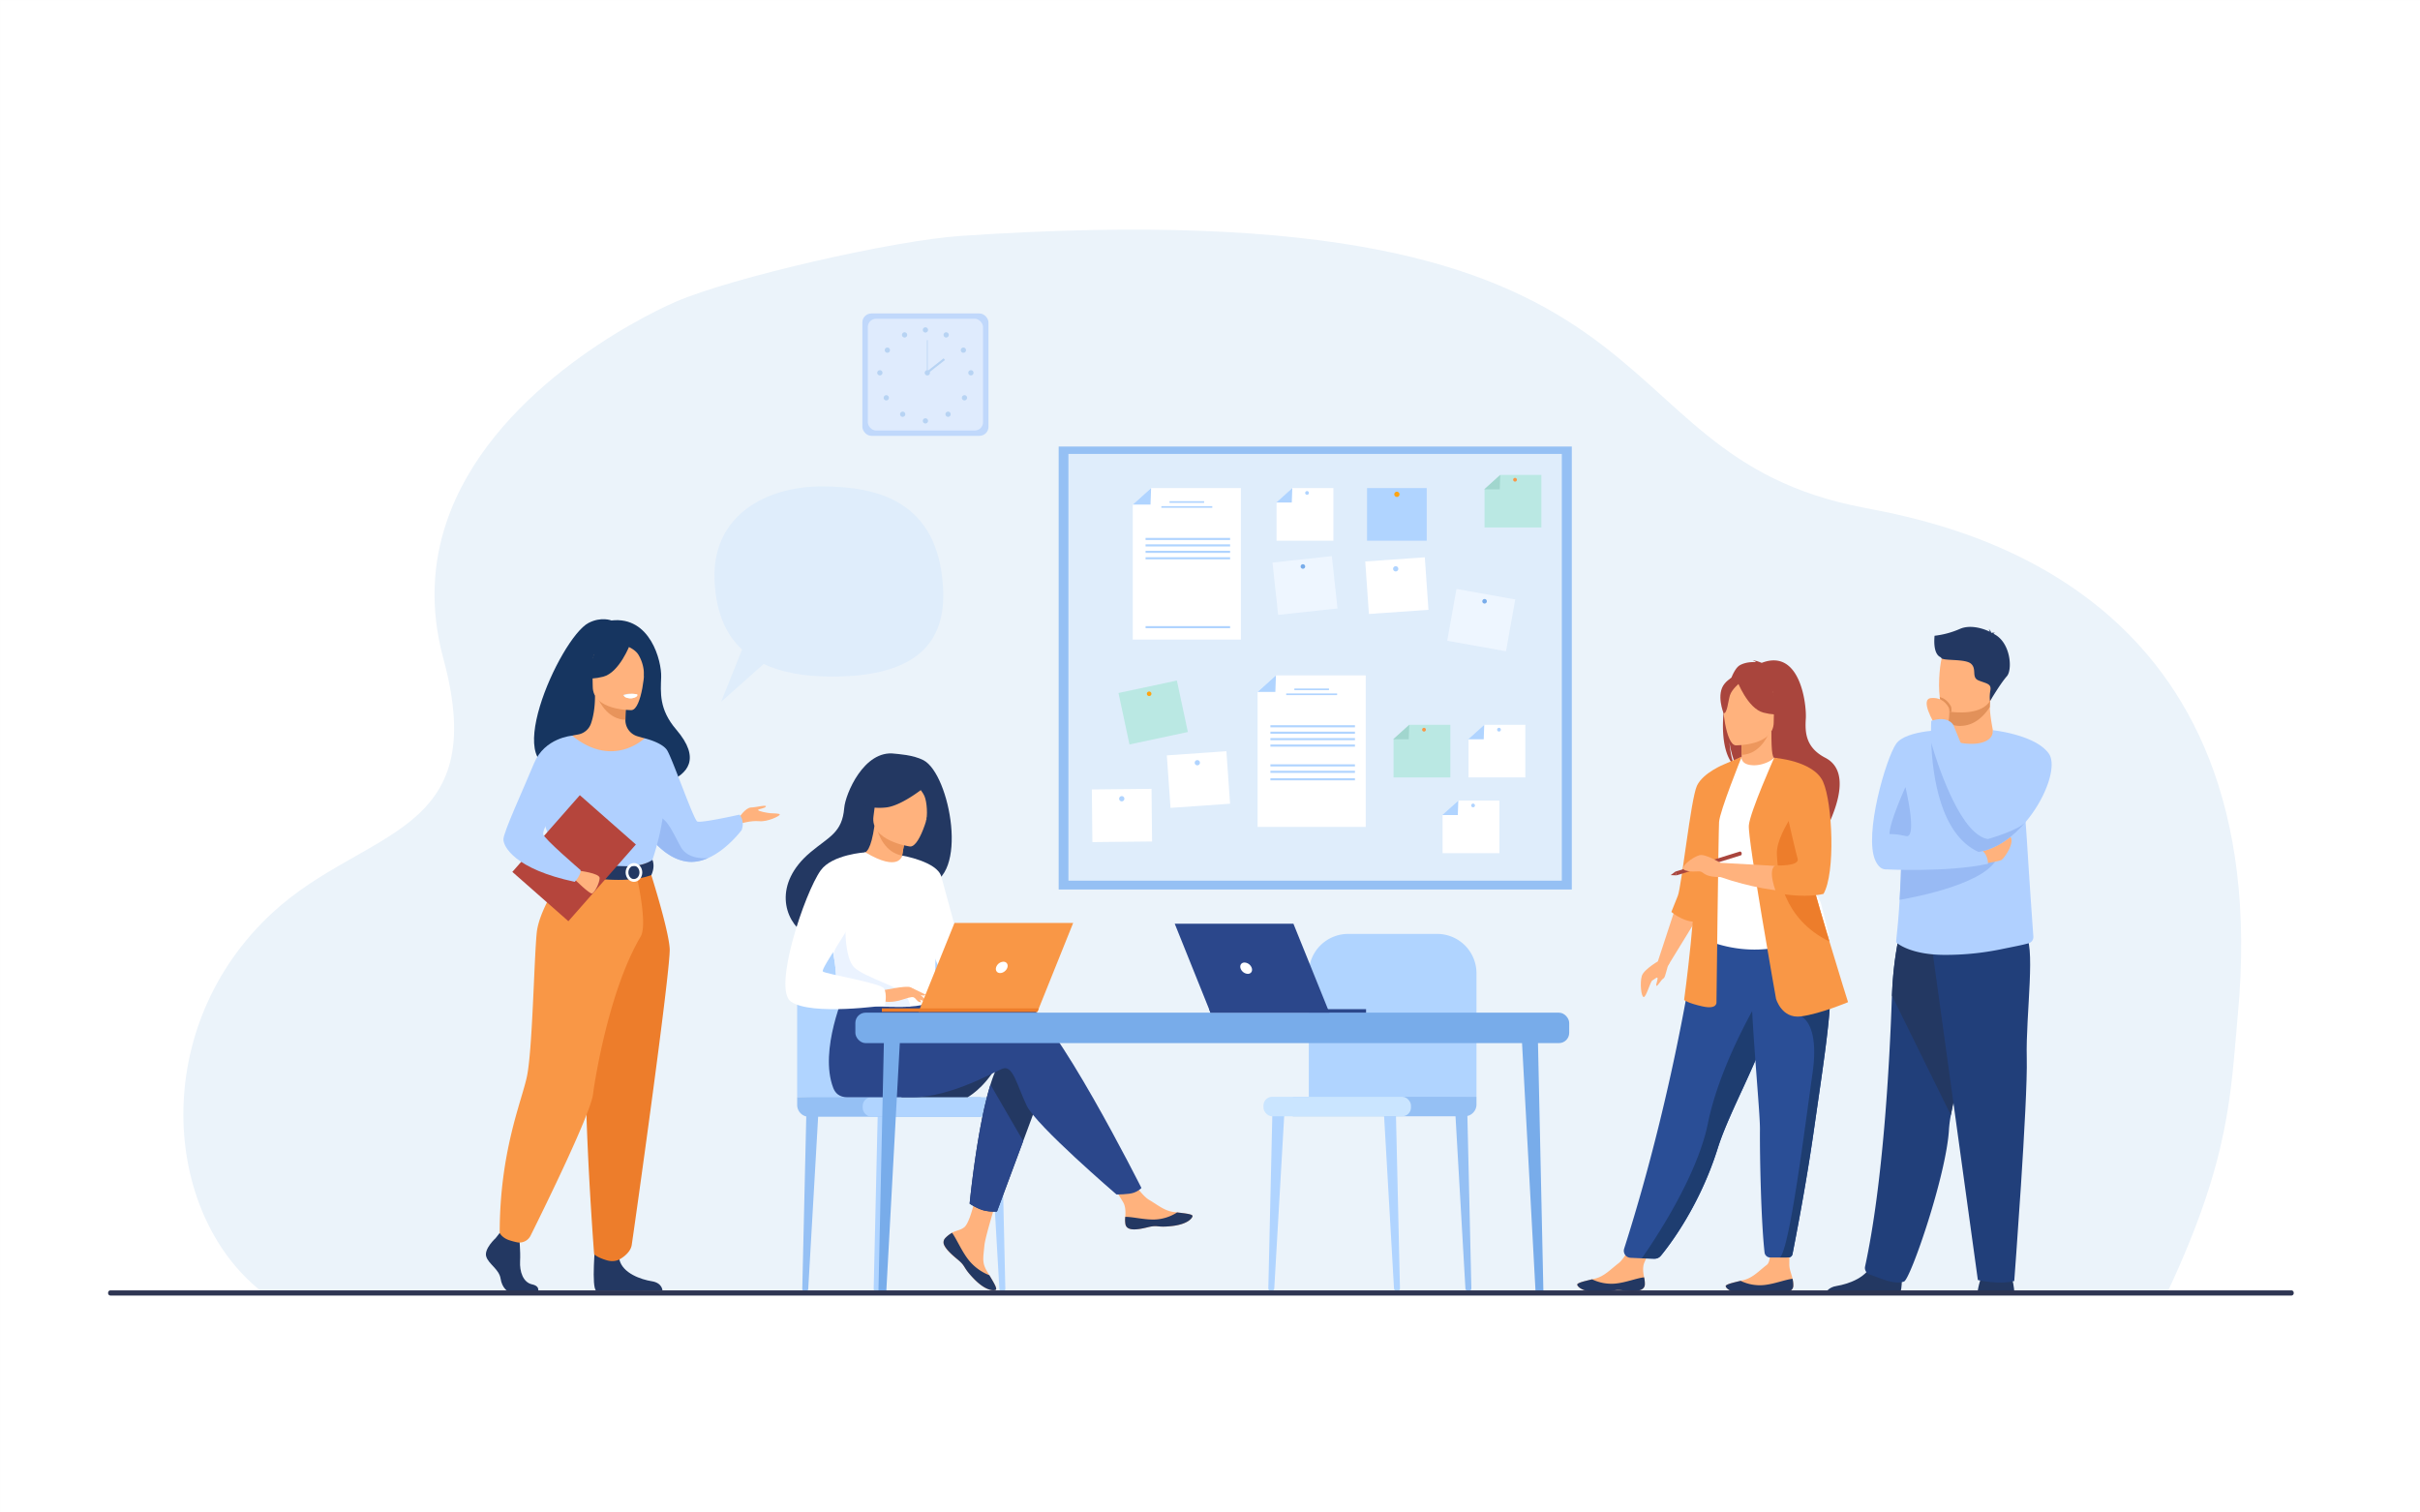 <svg id="Слой_1" data-name="Слой 1" xmlns="http://www.w3.org/2000/svg" width="3200" height="2000" viewBox="0 0 3200 2000"><rect x="0" y="0" width="3200" height="2000" fill="#808080" stroke="none"/><defs><style>.cls-1{fill:#fff;}.cls-2{fill:#ebf3fa;}.cls-3{fill:#b0d4ff;}.cls-4{fill:#95c0f4;}.cls-5{fill:#cae5ff;}.cls-6{fill:#dfedfb;}.cls-7{fill:#ffa412;}.cls-8{fill:#eef6ff;}.cls-9{fill:#78acea;}.cls-10{fill:#bae8e3;}.cls-11{fill:#a1d6ce;}.cls-12{fill:#f99746;}.cls-13{fill:#c0d8fb;}.cls-14{fill:#dfebfd;}.cls-15{fill:#b7d3f3;}.cls-16{fill:#ffb27d;}.cls-17{fill:#233862;}.cls-18{fill:#a9453d;}.cls-19{fill:#ed975d;}.cls-20{fill:#2a4e96;}.cls-21{fill:#5f9aa8;}.cls-22{fill:#1e3d70;}.cls-23{fill:#ed7d2b;}.cls-24{fill:#163560;}.cls-25{fill:#b0d0ff;}.cls-26{fill:#98baf4;}.cls-27{fill:#e8945b;}.cls-28{fill:#f2ccaa;}.cls-29{fill:#b5453c;}.cls-30{fill:#2b478b;}.cls-31{fill:#ebf3ff;}.cls-32{fill:#213f7a;}.cls-33{fill:#e2915a;}.cls-34{fill:#2e3552;}</style></defs><title>Монтажная область 2team</title><rect class="cls-1" x="0.01" y="0.01" width="3200" height="2000"/><path class="cls-2" d="M345.29,1707.36c.13.1,2521.51-.31,2521.51-.31,83-177.06,82.86-263.57,92.31-365.06C3011.27,781,2588.77,694.8,2465,671.41c-379-71.62-206.5-426-1194.08-359.5C1180.4,318,967,367.2,893.43,399.07c-51.58,22.34-245.94,122.29-303,291.36-18,53.36-22.33,113.61-4.17,180.47,64.27,236.61-103.29,223-225.73,335.78C197.14,1357.16,214.22,1603.27,345.29,1707.36Z"/><path class="cls-3" d="M1847.22,1707.21h.34a3.63,3.63,0,0,0,3.63-3.72l-5.5-238.4-16.2-1.89,13.81,240.31A3.93,3.93,0,0,0,1847.22,1707.21Z"/><path class="cls-4" d="M1941.63,1707.21h.35a3.64,3.64,0,0,0,3.63-3.72l-5.5-238.4-16.21-1.89,13.82,240.31A3.93,3.93,0,0,0,1941.63,1707.21Z"/><path class="cls-3" d="M1681.09,1707.21h-.34a3.63,3.63,0,0,1-3.63-3.72l5.5-238.4,16.2-1.89L1685,1703.51A3.93,3.93,0,0,1,1681.09,1707.21Z"/><path class="cls-3" d="M1952.37,1450.3V1286.94a52,52,0,0,0-52-52h-117.7a52.05,52.05,0,0,0-52,52v169.61Z"/><path class="cls-4" d="M1725.11,1450.3h227.26a0,0,0,0,1,0,0v25.79a0,0,0,0,1,0,0H1709.48a0,0,0,0,1,0,0v-10.16A15.63,15.63,0,0,1,1725.11,1450.3Z" transform="translate(3661.85 2926.4) rotate(180)"/><rect class="cls-5" x="1670.69" y="1450.3" width="195.04" height="25.79" rx="11.56" transform="translate(3536.43 2926.4) rotate(180)"/><rect class="cls-4" x="1399.89" y="590.47" width="678.53" height="585.74"/><rect class="cls-6" x="1412.81" y="600.23" width="652.42" height="564.3"/><polygon class="cls-1" points="1640.84 845.75 1497.87 845.75 1497.87 667.23 1522.12 645.38 1640.84 645.38 1640.84 845.75"/><polygon class="cls-3" points="1497.87 667.23 1521.34 667.23 1522.12 645.38 1497.87 667.23"/><rect class="cls-3" x="1546.47" y="662.75" width="45.77" height="2.18"/><rect class="cls-3" x="1535.69" y="669.29" width="67.33" height="2.18"/><rect class="cls-3" x="1514.8" y="711.29" width="111.79" height="2.8"/><rect class="cls-3" x="1514.8" y="719.8" width="111.79" height="2.8"/><rect class="cls-3" x="1514.8" y="728.32" width="111.79" height="2.8"/><rect class="cls-3" x="1514.8" y="736.83" width="111.79" height="2.8"/><rect class="cls-3" x="1514.8" y="827.91" width="111.79" height="2.8"/><polygon class="cls-1" points="1805.91 1093.43 1662.95 1093.43 1662.95 914.91 1687.19 893.06 1805.91 893.06 1805.91 1093.43"/><polygon class="cls-3" points="1662.95 914.91 1686.41 914.91 1687.19 893.06 1662.95 914.91"/><rect class="cls-3" x="1711.54" y="910.43" width="45.78" height="2.18"/><rect class="cls-3" x="1700.77" y="916.97" width="67.33" height="2.18"/><rect class="cls-3" x="1679.88" y="958.97" width="111.79" height="2.8"/><rect class="cls-3" x="1679.88" y="967.48" width="111.79" height="2.8"/><rect class="cls-3" x="1679.88" y="975.99" width="111.79" height="2.8"/><rect class="cls-3" x="1679.88" y="984.51" width="111.79" height="2.8"/><rect class="cls-3" x="1679.88" y="1010.7" width="111.79" height="2.8"/><rect class="cls-3" x="1679.88" y="1019.21" width="111.79" height="2.8"/><rect class="cls-3" x="1679.88" y="1029.08" width="111.79" height="2.8"/><rect class="cls-3" x="1807.65" y="645.38" width="78.94" height="69.6"/><path class="cls-7" d="M1843.66,653.66a3.46,3.46,0,1,1,3.46,3.46A3.45,3.45,0,0,1,1843.66,653.66Z"/><rect class="cls-1" x="1807.65" y="739.51" width="78.94" height="69.6" transform="translate(-49.44 130.51) rotate(-3.99)"/><path class="cls-3" d="M1842.13,752.4a3.45,3.45,0,1,1,3.68,3.21A3.46,3.46,0,0,1,1842.13,752.4Z"/><rect class="cls-1" x="1545.32" y="995.91" width="78.94" height="69.6" transform="translate(-67.93 112.87) rotate(-3.99)"/><path class="cls-3" d="M1579.8,1008.8a3.45,3.45,0,1,1,3.68,3.21A3.46,3.46,0,0,1,1579.8,1008.8Z"/><rect class="cls-1" x="1444.07" y="1043.59" width="78.94" height="69.6" transform="translate(-10.98 15.27) rotate(-0.59)"/><path class="cls-3" d="M1479.86,1056.23a3.46,3.46,0,1,1,3.49,3.42A3.45,3.45,0,0,1,1479.86,1056.23Z"/><rect class="cls-8" x="1919.14" y="785.28" width="78.94" height="69.6" transform="translate(174.82 -331.79) rotate(10.13)"/><path class="cls-9" d="M1960.12,794.58a3,3,0,1,1,2.43,3.48A3,3,0,0,1,1960.12,794.58Z"/><rect class="cls-8" x="1686.12" y="739.51" width="78.94" height="69.6" transform="translate(-73.3 190.17) rotate(-6.18)"/><path class="cls-9" d="M1719.87,749.41a3,3,0,1,1,3.32,2.66A3,3,0,0,1,1719.87,749.41Z"/><rect class="cls-10" x="1485.36" y="907.44" width="78.94" height="69.6" transform="translate(-162.97 338.71) rotate(-12.04)"/><path class="cls-7" d="M1517.9,919.92a3,3,0,1,1,4.16-.88A3,3,0,0,1,1517.9,919.92Z"/><polygon class="cls-1" points="1763.16 714.97 1688.02 714.97 1688.02 664.49 1708.83 645.38 1763.16 645.38 1763.16 714.97"/><polygon class="cls-3" points="1687.62 664.49 1708.14 664.49 1708.83 645.38 1687.62 664.49"/><path class="cls-3" d="M1725.87,651.82a2.47,2.47,0,1,1,2.47,2.47A2.46,2.46,0,0,1,1725.87,651.82Z"/><polygon class="cls-1" points="1982.69 1128.23 1907.56 1128.23 1907.56 1077.74 1928.36 1058.63 1982.69 1058.63 1982.69 1128.23"/><polygon class="cls-3" points="1907.16 1077.74 1927.68 1077.74 1928.36 1058.63 1907.16 1077.74"/><path class="cls-3" d="M1945.4,1065.07a2.47,2.47,0,1,1,2.47,2.47A2.48,2.48,0,0,1,1945.4,1065.07Z"/><polygon class="cls-1" points="2016.97 1028.04 1941.83 1028.04 1941.83 977.56 1962.63 958.44 2016.97 958.44 2016.97 1028.04"/><polygon class="cls-3" points="1941.43 977.56 1961.95 977.56 1962.63 958.44 1941.43 977.56"/><path class="cls-3" d="M1979.68,964.88a2.47,2.47,0,1,1,2.47,2.47A2.47,2.47,0,0,1,1979.68,964.88Z"/><polygon class="cls-10" points="1917.81 1028.04 1842.68 1028.04 1842.68 977.56 1863.48 958.44 1917.81 958.44 1917.81 1028.04"/><polygon class="cls-11" points="1842.28 977.56 1862.8 977.56 1863.48 958.44 1842.28 977.56"/><path class="cls-12" d="M1880.52,964.88a2.47,2.47,0,1,1,2.47,2.47A2.48,2.48,0,0,1,1880.52,964.88Z"/><polygon class="cls-10" points="2038.17 697.55 1963.04 697.55 1963.04 647.07 1983.84 627.96 2038.17 627.96 2038.17 697.55"/><polygon class="cls-11" points="1962.63 647.07 1983.16 647.07 1983.84 627.96 1962.63 647.07"/><path class="cls-12" d="M2000.88,634.39a2.47,2.47,0,1,1,2.47,2.47A2.48,2.48,0,0,1,2000.88,634.39Z"/><rect class="cls-13" x="1140.31" y="414.5" width="166.78" height="161.8" rx="11.93"/><rect class="cls-14" x="1147.53" y="421.51" width="152.33" height="147.78" rx="10.9"/><path class="cls-15" d="M1220.24,436.28a3.46,3.46,0,1,1,3.46,3.45A3.46,3.46,0,0,1,1220.24,436.28Z"/><path class="cls-15" d="M1248.12,441.16a3.46,3.46,0,1,1,1.34,4.7A3.45,3.45,0,0,1,1248.12,441.16Z"/><path class="cls-15" d="M1272,460.13a3.46,3.46,0,1,1-1,4.78A3.47,3.47,0,0,1,1272,460.13Z"/><path class="cls-15" d="M1283.83,489.5a3.46,3.46,0,1,1-3.45,3.46A3.46,3.46,0,0,1,1283.83,489.5Z"/><path class="cls-15" d="M1277.79,523.58a3.45,3.45,0,1,1-4.88,0A3.46,3.46,0,0,1,1277.79,523.58Z"/><path class="cls-15" d="M1256.1,545.34a3.45,3.45,0,1,1-4.89,0A3.45,3.45,0,0,1,1256.1,545.34Z"/><path class="cls-15" d="M1220.24,556.55a3.46,3.46,0,1,1,3.46,3.45A3.46,3.46,0,0,1,1220.24,556.55Z"/><path class="cls-15" d="M1199.17,441.16a3.46,3.46,0,1,0-1.35,4.7A3.45,3.45,0,0,0,1199.17,441.16Z"/><path class="cls-15" d="M1175.28,460.13a3.45,3.45,0,1,0,1,4.78A3.45,3.45,0,0,0,1175.28,460.13Z"/><path class="cls-15" d="M1163.45,489.5a3.46,3.46,0,1,0,3.46,3.46A3.45,3.45,0,0,0,1163.45,489.5Z"/><path class="cls-15" d="M1169.49,523.58a3.46,3.46,0,1,0,4.89,0A3.46,3.46,0,0,0,1169.49,523.58Z"/><path class="cls-15" d="M1191.19,545.34a3.45,3.45,0,1,0,4.88,0A3.45,3.45,0,0,0,1191.19,545.34Z"/><path class="cls-15" d="M1222.77,493a3.46,3.46,0,1,1,3.45,3.45A3.45,3.45,0,0,1,1222.77,493Z"/><rect class="cls-15" x="1225.75" y="449.8" width="0.94" height="43.16"/><rect class="cls-15" x="1222.68" y="482.5" width="29.09" height="2.83" transform="translate(-34.72 867.4) rotate(-38.14)"/><path class="cls-16" d="M2175,1698.68c-.68,9.28-13.78,9.38-28.64,7.65s-10.91,2-31.72,2.33-28-6.59-29-9.56c-.9-2.64,9.12-4.86,19.84-7.47,1.35-.32,2.7-.66,4.05-1,12.09-3.08,20.1-12.13,30.44-20,9.8-7.48,22.43-34.56,22.43-34.56l28.43-1.29s-12,24.28-16.47,34.75c-2.64,6.15-1.52,13.72-.37,19.52A36.43,36.43,0,0,1,2175,1698.68Z"/><path class="cls-17" d="M2146.36,1706.33c-14.86-1.72-10.91,2-31.72,2.33s-28-6.59-29-9.56c-.9-2.64,9.12-4.86,19.84-7.47l.13.2a58.33,58.33,0,0,0,30.53,5.47c14-1.4,28.22-7.23,37.85-8.28a36.43,36.43,0,0,1,1,9.66C2174.32,1708,2161.22,1708.06,2146.36,1706.33Z"/><path class="cls-16" d="M2371.31,1700.6c-.68,9.28-13.77,9.4-28.63,7.69s-10.91,2-31.72,2.36-28-6.56-29-9.53c-.9-2.64,9.11-4.87,19.83-7.49l4.06-1c12.08-3.09,20.08-12.14,30.41-20.06,9.79-7.49,0-51.85,0-51.85l31.27-3s-1.5,37.35-1.48,54.33c0,6.7,3.09,13.14,4.24,19A36.32,36.32,0,0,1,2371.31,1700.6Z"/><path class="cls-17" d="M2342.68,1708.29c-14.87-1.71-10.91,2-31.72,2.36s-28-6.56-29-9.53c-.9-2.64,9.11-4.87,19.83-7.49l.13.19a58.32,58.32,0,0,0,30.54,5.44c14-1.41,28.21-7.26,37.84-8.31a36.32,36.32,0,0,1,1,9.65C2370.63,1709.88,2357.54,1710,2342.68,1708.29Z"/><path class="cls-18" d="M2280.07,933.87c-5.38-22.13,2.42-32.44,9.46-37.93,3.33-8.15,7.14-14,11-16.24,7.11-4,15.62-4.48,21.58-4.12a10,10,0,0,0-4.55-2.16c3.69-.55,11.93,3.11,11.93,3.11,51.37-19.79,59.45,55.85,58.37,73.42s-.93,38.27,25.8,52.11c51,26.42-16.95,126-16.95,126,1.3-14.2-64.23-89.15-98.41-111.59-8.32-12.25-11.28-33.89-11.5-35.6,1.43,17.16,4.37,26.79,7,32.21C2278.25,998.72,2275.94,964.29,2280.07,933.87Z"/><path class="cls-16" d="M2300.36,1017.57c-.17.07,16.51,8.73,29,5.3,11.8-3.21,19.51-18.51,19.35-18.55-5-1-6.44-7.86-6.34-37.36l-2.25.44-38,7.52s.87,12,.89,23.22C2303.1,1007.59,2302.53,1016.56,2300.36,1017.57Z"/><path class="cls-19" d="M2302.18,974.92s.87,12,.89,23.22c21.26-.6,32.49-20,37.1-30.74Z"/><path class="cls-20" d="M2147.65,1651.09a9.32,9.32,0,0,0,8.44,12.14l14.84.69,15.7.48a12.58,12.58,0,0,0,10.16-4.64c12.53-15.37,51.11-66.61,74.51-141.06q1-3.14,2.08-6.34c15.46-45.06,47.49-101.62,64.38-152.81,2.68-8.16,5.1-15.83,7.26-23.1.69-2.32,1.37-4.61,2-6.86,12.44-43.23,16-71.61,19.36-101.93l-121.9,1S2218.83,1428.11,2147.65,1651.09Z"/><path class="cls-1" d="M2261.56,1158.58c.3,58-8.51,82.9-8.51,82.9s52.19,26.52,114.23,7c.73-.23,51.36-11.79,51.36-11.79-1-2.35-10.27-41.44-11.28-43.59-13.1-28.13-23-40.46-24.6-49.11-2.88-16.14-2.94-32.85-1.51-48.6a390.13,390.13,0,0,1,15.05-76.32c-16.91-3.85-32.73-10.61-50.33-17.2-4,5-16.41,10.31-27.15,10.07-12.35-.28-16.36-5.57-15.72-11.34-13.17,7.33-23.67,14.25-23.67,14.25-11.2,19.44-33.89,38.32-35.54,68.14C2243.49,1090.32,2261.55,1157,2261.56,1158.58Z"/><path class="cls-21" d="M2366.4,1165.05c5.32,7.54,15.54,53.38,41,59.15-13.1-32.68-23-47-24.6-57-2.88-18.75-2.94-38.15-1.51-56.45-8.5-14.91-14.85-25.14-14.85-25.14-.67-2.41-13.53-42.15-17.65-6.63S2360.44,1156.61,2366.4,1165.05Z"/><path class="cls-16" d="M2295.09,985.58s50.28.83,50.32-30.49,6.55-52.31-25.56-54.17-38.36,10.09-40.91,20.55S2282,984.56,2295.09,985.58Z"/><path class="cls-18" d="M2297,900.15s13.77,36.75,34.9,42.19,30.29-.23,30.29-.23-16.21-12.88-19.57-35.35C2342.57,906.76,2307.33,882.66,2297,900.15Z"/><path class="cls-18" d="M2300.36,903.14s-10.28,8.2-12.79,16.18-3.63,24.4-8.42,23.84c0,0-10.37-25,1.28-39.11C2292.79,889.07,2300.36,903.14,2300.36,903.14Z"/><polygon class="cls-16" points="2215.96 1198.85 2192.21 1271.26 2205.76 1276.69 2245.03 1212.71 2215.96 1198.85"/><path class="cls-12" d="M2280,1010.58s-28,11.12-36.11,28.44-20.38,133.55-25.27,145.49-8.56,21.38-8.56,21.38,14.12,11.9,28.32,12.77S2280,1010.58,2280,1010.58Z"/><path class="cls-12" d="M2303.1,1000.6s-29.09,71.87-29.95,86.42-3.42,237.87-3.42,237.87,1.71,10.27-18,6-24.81-8.55-24.81-8.55,18.82-137.76,13.69-185.68S2280,1010.58,2280,1010.58Z"/><path class="cls-22" d="M2170.93,1663.92l17,.52a9.84,9.84,0,0,0,7.91-3.57c11.46-13.87,51.42-65.82,75.42-142.17q1-3.14,2.08-6.34c15.46-45.06,47.49-101.62,64.38-152.81,2.68-8.16,5.1-15.83,7.26-23.1.69-2.32,1.37-4.61,2-6.86l-18-13.62s-53.9,87.27-70.58,169.41C2244,1556.72,2186,1642.57,2170.93,1663.92Z"/><path class="cls-20" d="M2327.21,1493c-.3,37.78,1.5,122,6.09,163.18a7.45,7.45,0,0,0,7.4,6.61h12.72c5.36,0,9.37,0,12-.08a4.89,4.89,0,0,0,4.72-4c12.65-64.37,21.7-117.84,28.33-164,5.54-38.68,10.47-71.83,14.26-100.38,3.82-28.72,6.47-52.77,7.42-73.1q.22-4.8.32-9.33c.06-3,.07-6,0-8.86l-105.33-10.27C2316.55,1362.79,2327.38,1469.81,2327.21,1493Z"/><path class="cls-22" d="M2353.42,1662.82c4.82,0,8.55,0,11.19-.07a5.93,5.93,0,0,0,5.73-4.79c12.56-64,21.57-117.21,28.17-163.22,5.54-38.68,10.47-71.83,14.26-100.38,3.82-28.72,6.47-52.77,7.42-73.1L2381.54,1344s24.67,8.7,15.26,74.59S2366.52,1653.49,2353.42,1662.82Z"/><path class="cls-12" d="M2348.45,1320.62s7.42,26.8,33.09,23.38,62.17-18.82,62.17-18.82-11-34.67-24.61-80.2c-16.51-55.13-37-126.21-46.59-171-2.7-12.56-4.55-23-5.24-30.57L2346,1002.06s-31.76,71.27-33.47,89.24S2348.45,1320.62,2348.45,1320.62Z"/><path class="cls-16" d="M2374.08,1088.62,2346,1002.06c.08,0,35.5,10.54,53.32,19.55,0,0,11.14,14.36,18,47.48,0,0,7.28,79.54-9,108.63,0,0-51.34,10.27-133.49-18v-18.82s89.85,4.7,108.24,6.84Z"/><path class="cls-23" d="M2349.59,1129c1.14,29.09,8,85.56,69,115.79l.49.24c-16.51-55.13-37-126.21-46.59-171C2361.3,1090.7,2349,1112.93,2349.59,1129Z"/><path class="cls-12" d="M2346,1002.06s52.11,3.67,64.66,31.63,16.54,120.93.57,148.31c0,0-22,6.26-60.89-1l-1.43-.27s-12.41-30.38-1.29-36.37c0,0,32.8,1.71,29.38-9.13S2346,1002.06,2346,1002.06Z"/><path class="cls-18" d="M2215.34,1152.56l1.53,4.93,85.5-26.6a3.27,3.27,0,0,0,.58-3,2.44,2.44,0,0,0-2.12-1.91Z"/><polygon class="cls-18" points="2209.15 1157.22 2215.34 1152.56 2216.87 1157.49 2209.15 1157.22"/><path class="cls-16" d="M2195.58,1269.28s-21.69,12-24.54,21.12-.89,28.25,2.55,28,8.58-20.55,11.43-22,6.85-5.7,6.85-2.56-2.85,8.84-1.42,9.7,6-8,9.13-9.7,4.46-15.83,7.51-19.62S2195.58,1269.28,2195.58,1269.28Z"/><path class="cls-16" d="M2274.86,1140.93s-19.39-12-27.53-10.11-28.87,16.86-18.9,20.11,18.05-.16,21.89,2.2,6.67,6.68,24.54,6.62S2274.86,1140.93,2274.86,1140.93Z"/><path class="cls-24" d="M749.47,1012.59c-3.25-6.27,70.94-28.85,72.11,33,0,0,139-3.42,72.62-80.88-23-26.82-20.61-49-19.92-69.63s-14.31-80.64-65.75-74.6c0,0-13.47-5.48-30.29,3.24C740,843.6,654.36,1035.41,749.47,1012.59Z"/><path class="cls-16" d="M976.68,1081.78s9-13.77,16.33-14,20.8-4,19.72-1.35-9.45,3-10.26,4.59,12.42,4,16.2,4.32,12.69,0,12.42,1.89-16.06,9.72-27.2,8.64-24.92,3.24-24.92,3.24Z"/><path class="cls-25" d="M845.85,1086.24a135.42,135.42,0,0,0,13.83,20.92c10.75,13.46,27.33,29,48.14,32.09,9.94,1.46,19.66-.67,28.6-4.64h0c25.27-11.22,44.28-37,44.28-37,4.45-12.16-2.84-20.39-2.84-20.39s-51,11.48-55.89,9-33.22-84.12-40-94.38-29.76-15.6-29.76-15.6Z"/><path class="cls-26" d="M859.68,1107.16c10.75,13.46,27.33,29,48.14,32.09,9.94,1.46,19.66-.67,28.6-4.64-1,.13-26.24,3.24-36.3-14.76-10.26-18.36-21.36-47.52-36.6-37.8C856.94,1086.24,857.23,1096.67,859.68,1107.16Z"/><path class="cls-17" d="M655.44,1637.14s-15.57,14.21-12.53,24.31,17.09,16.83,19,29.18,9.49,19.07,16.33,19.07h32.6s5-8.69-7.13-11.3-16.73-17.12-16-30.59-1.14-31.42-1.14-31.42l-25.83-6Z"/><path class="cls-17" d="M787.25,1643.18s-5.6,60.2,1.23,63.57l87.5-.18s0-10.1-14.05-12.34-38.74-10.47-42.92-28.8S787.25,1643.18,787.25,1643.18Z"/><path class="cls-16" d="M724.9,1211.24c18-40.38,29-52,26.92-64.5-1.57-9.33,4.76-173.92,4.76-173.92,2.14-.66,6.42-1.26,8.76-1.78a22,22,0,0,0,16-13.95c3.06-8.58,5.5-21.25,5.44-37.14l2.31.46,38.78,7.68s-.88,12.2-.91,23.7v.29a22.29,22.29,0,0,0,16.1,21.56c4.89,1.42,9.16,2.63,9.16,2.63s14.24,40.65,17,82.42-25.9,59.91.21,143.37C896.1,1287.31,715,1233.55,724.9,1211.24Z"/><path class="cls-27" d="M827.92,928.09s-.88,12.2-.91,23.7c-21.7-.61-33.17-20.41-37.87-31.38Z"/><path class="cls-16" d="M835.17,939s-51.35.85-51.38-31.13-6.69-53.42,26.09-55.31,39.16,10.31,41.77,21S848.52,937.93,835.17,939Z"/><path class="cls-24" d="M833.27,851.75s-14.06,37.52-35.64,43.07-30.93-.23-30.93-.23,16.55-13.15,20-36.1C786.68,858.49,822.66,833.89,833.27,851.75Z"/><path class="cls-24" d="M829.78,854.79s10.43,3.9,14.72,11.5a51.78,51.78,0,0,1,6.94,29.37s10.59-25.51-1.31-39.93C837.5,840.43,829.78,854.79,829.78,854.79Z"/><path class="cls-2" d="M824,919.13a12.94,12.94,0,0,0,10.64,4.33,9.43,9.43,0,0,0,7.91-5.22S832.05,915.71,824,919.13Z"/><path class="cls-25" d="M719.94,1045.63a349.48,349.48,0,0,0,0,40.44c.87,14.62,15.66,34.21,17.76,39,5.26,12.15,11.2,14.13,11.2,14.13l45.94,11.26,16.16,4,50.94-15.21s23.2-64.76,13.88-101.22-23.55-61.77-23.55-61.77-41.57,40.7-95.69-3.45Z"/><path class="cls-28" d="M733.39,1092c.87,14.62,2.21,28.24,4.31,33.08,5.26,12.15,11.2,14.13,11.2,14.13l45.94,11.26,20-5.87s-66.61-10.09-59.23-67.4Z"/><path class="cls-23" d="M858.7,1149.08s25.22,78.52,26.84,105.25-48.22,379.77-50.22,392.09c-1.89,11.61-16.31,19-16.31,19s-6.63,3.91-16.1,1.24c-13.13-3.71-17.28-8.15-17.28-8.15S766,1406.74,778.15,1316.8a1424.15,1424.15,0,0,0,12.29-167.72Z"/><path class="cls-12" d="M751.82,1146.74s-38.48,51.63-42.07,86.53-5.63,157.49-13.27,191.52-35.72,99.5-35.72,205.62c0,0,2.92,6.08,11.93,9.32a97.2,97.2,0,0,0,10.49,2.9,16.48,16.48,0,0,0,18.45-8.75c19-38.23,79.46-161.5,82.56-187.09,2.19-18.11,21.28-138,62.93-208.3,10-16.88-6.13-84-6.13-84Z"/><path class="cls-1" d="M825.14,920s.88,3.77,10.26,3.19c0,0,7.87-.49,7.63-4.63C843,918.55,835.4,915.6,825.14,920Z"/><path class="cls-17" d="M862.73,1137s-10.13,8-30.25,8.41c-24,.49-83.57-6.12-83.57-6.12a49.11,49.11,0,0,0-2.54,15.19s72.72,18.35,114.86,2.68C861.23,1157.12,866.66,1146.9,862.73,1137Z"/><path class="cls-1" d="M827.28,1153.67c0-6.84,4.92-12.41,11-12.41s11,5.57,11,12.41-4.92,12.41-11,12.41S827.28,1160.51,827.28,1153.67Zm3.63,0c0,4.84,3.29,8.78,7.34,8.78s7.33-3.94,7.33-8.78-3.29-8.78-7.33-8.78S830.91,1148.83,830.91,1153.67Z"/><rect class="cls-29" x="702.88" y="1064.99" width="98.8" height="135.24" transform="matrix(-0.75, -0.66, 0.66, -0.75, 575.84, 2480.78)"/><path class="cls-16" d="M765.71,1151.4s27.3,3.19,27.21,9.67-6.8,19.79-10.17,20.39-22.22-18-22.22-18Z"/><path class="cls-25" d="M756.58,972.81s-36.45,2.56-50.42,36.52-40.48,91-40.48,100.58,14.81,39.17,94.33,56.17c0,0,8.23-8.65,7.73-15.49,0,0-49.64-42.64-49.51-47.63.26-9.42,8.14-21.87,51.73-65.46C781.8,1025.64,756.58,972.81,756.58,972.81Z"/><path class="cls-3" d="M1159.27,1707.84h-.35a3.63,3.63,0,0,1-3.63-3.71l5.5-238.41,16.21-1.89-13.82,240.32A3.92,3.92,0,0,1,1159.27,1707.84Z"/><path class="cls-4" d="M1064.85,1707.84h-.35a3.63,3.63,0,0,1-3.63-3.71l5.51-238.41,16.2-1.89-13.82,240.32A3.92,3.92,0,0,1,1064.85,1707.84Z"/><path class="cls-3" d="M1325.39,1707.84h.35a3.62,3.62,0,0,0,3.62-3.71l-5.5-238.41-16.2-1.89,13.82,240.32A3.91,3.91,0,0,0,1325.39,1707.84Z"/><path class="cls-3" d="M1054.11,1450.94V1287.57a52.05,52.05,0,0,1,52.05-52h117.7a52.05,52.05,0,0,1,52.05,52v169.61Z"/><path class="cls-4" d="M1054.11,1450.94H1297a0,0,0,0,1,0,0v25.79a0,0,0,0,1,0,0H1069.74a15.63,15.63,0,0,1-15.63-15.63v-10.16A0,0,0,0,1,1054.11,1450.94Z"/><rect class="cls-3" x="1140.75" y="1450.94" width="195.04" height="25.79" rx="11.56"/><path class="cls-17" d="M1317.56,1410.23c-16.86,29.35-38.07,40.68-38.07,40.68h-88.23S1330.42,1387.84,1317.56,1410.23Z"/><path class="cls-16" d="M1249.79,1637.3a8.14,8.14,0,0,0-1.45,8.72l0,0c2.11,5.82,9.06,12.31,17.13,18.8,1,.83,2,1.59,2.75,2.29l.62.55c.16.15.32.3.48.43,7.53,6.94,4.69,8.53,18.22,22.62,15.43,16,26,16.34,29.07,14.88,2.56-1.25-2.64-9.76-8.39-19.33-.28-.46-.55-.93-.84-1.39-.77-1.28-1.53-2.57-2.29-3.85-6.74-11.51-5-16.92-3.41-34,1.3-13.93,21.66-77.8,21.66-77.8l-29.56-5.1s-8.9,50.87-18.71,58.7c-5.25,4.18-11.12,4.23-16.16,7.32-.36.22-.71.44-1,.67A38.49,38.49,0,0,0,1249.79,1637.3Z"/><path class="cls-17" d="M1249.79,1637.3a8.14,8.14,0,0,0-1.45,8.72l0,0c2.58,5.81,9.36,12.27,17.16,18.74,1,.84,1.92,1.62,2.72,2.35l.62.55c.16.15.32.3.48.43,7.53,6.94,4.69,8.53,18.22,22.62,15.43,16,26,16.34,29.07,14.88,2.56-1.25-2.64-9.76-8.39-19.33a65.76,65.76,0,0,1-27.5-20.26c-9.29-11.86-15.48-27.08-21.81-35.91-.36.22-.71.44-1,.67A38.49,38.49,0,0,0,1249.79,1637.3Z"/><path class="cls-16" d="M1488.17,1618.83c1.83,9.13,14.83,7.61,29.37,4.05s11.07.67,31.76-1.61,27-10,27.58-13.08c.56-2.73-9.66-3.69-20.62-5-1.38-.15-2.76-.32-4.15-.49-12.37-1.55-21.44-9.54-32.68-16.1-10.65-6.21-26.54-31.52-26.54-31.52l-28.36,2.24s14.88,22.61,20.64,32.44c3.38,5.78,3.2,13.43,2.78,19.33A36.24,36.24,0,0,0,1488.17,1618.83Z"/><path class="cls-17" d="M1517.54,1622.88c14.53-3.55,11.07.67,31.76-1.61s27-10,27.58-13.08c.56-2.73-9.66-3.69-20.62-5l-.1.22a58.34,58.34,0,0,1-29.62,9.2c-14,.34-28.9-3.68-38.59-3.52a36.24,36.24,0,0,0,.22,9.7C1490,1628,1503,1626.44,1517.54,1622.88Z"/><path class="cls-17" d="M1379.47,1437.46,1353,1508.81,1318.34,1602a56.3,56.3,0,0,1-18.39-1.68c-8.29-2.4-17.79-8.66-17.79-8.66s9.61-100,27.54-157.45c4.6-14.74,9.75-26.67,15.43-33.38C1352.93,1368,1379.47,1437.46,1379.47,1437.46Z"/><path class="cls-30" d="M1352.51,1324.15c-17.37-5.61-66.92,1.59-116.69,11.33l-10.42-17.19-107.5-8.39s-35.47,78.67-16.05,128.79c2.85,7.37,8.52,12.09,18.19,12.25h1.57l84.76,0c53.46,0,113.15-36.75,120.87-38.29,12.63-2.53,17.69,22.74,30.33,49.28s118.78,117.53,118.78,117.53,16.32.16,23.06-2.37c7.25-2.72,9.9-6.25,9.9-6.25S1391.69,1336.79,1352.51,1324.15Z"/><path class="cls-17" d="M1221.17,1005.27c-13.77-7.23-34.72-8.21-38.13-8.67-40.73-5.47-65.25,53.72-66.69,71.66-2.66,33.06-20.15,38.1-44.77,58.8-49.36,41.52-34.88,89.76-7.89,107.68,16.19,10.76,44.74,0,44.74,0,.4.28,78.06-43.41,116.34-64.49C1282.16,1162.09,1256.27,1023.7,1221.17,1005.27Z"/><path class="cls-16" d="M1192.68,1152.31c.17.11-18.83,6.59-31.54,1-12-5.29-21-25-20.83-25,5.44-.26,11.41-5,16-36.21l2.31.84,38.94,14s-2.83,12.49-4.65,24.38C1191.38,1141.33,1190.56,1150.89,1192.68,1152.31Z"/><path class="cls-19" d="M1197.57,1107s-2.83,12.49-4.65,24.38c-22.36-4-31.14-26.3-34.29-38.39Z"/><path class="cls-16" d="M1203.36,1119.35s-53.26-7.15-48.3-40.25,1.43-56.32,35.65-53.16,38.92,16.79,40,28.24S1217.35,1120.36,1203.36,1119.35Z"/><path class="cls-17" d="M1228.72,1036s-34.1,29.38-57.3,31.75-32-5.08-32-5.08a90.59,90.59,0,0,0,21.9-29.67,16.29,16.29,0,0,1,13.44-9.61C1191.35,1022,1222.75,1021.35,1228.72,1036Z"/><path class="cls-17" d="M1207.4,1033.4s11.41,11,15,19.21c3.47,7.9,4.51,26.78,1.75,34.28,0,0,17.77-34.56,7.71-51.35C1221.19,1017.73,1207.4,1033.4,1207.4,1033.4Z"/><path class="cls-1" d="M1237.54,1230.78c-1.61,107.83-.44,85.29-12.24,95.52-2.84,2.47-10.83,3.94-21.34,4.63-33.07,2.2-91.19-3.25-93.4-9.36-7.63-21.14-2.24-27.71-8.61-60.08-.66-3.44-1.48-7.17-2.44-11.23-5.31-22.23-10.47-29.79,8.35-65.51,17.07-32.35,34.8-58.61,36.39-57.67,45,26.74,48.67,4.27,48.67,4.27S1238.33,1178.18,1237.54,1230.78Z"/><path class="cls-30" d="M1353,1508.81,1318.34,1602a56.3,56.3,0,0,1-18.39-1.68c-8.29-2.4-17.79-8.66-17.79-8.66s9.61-100,27.54-157.45Z"/><path class="cls-1" d="M1192.92,1131.34s46.34,7.86,51.78,27.81,37.46,137.23,37.46,137.23-23.56,4.24-34.44-6.65-37.86-101-37.86-101Z"/><path class="cls-31" d="M1204,1330.93c-33.07,2.2-91.19-3.25-93.4-9.36-7.63-21.14-2.24-27.71-8.61-60.08l16-44.91s-2.64,50,12.11,63.16,60.38,25.39,67.55,36.38C1201,1321.39,1203.29,1326.68,1204,1330.93Z"/><path class="cls-16" d="M1166.07,1309.9s32.62-7.26,37.89-4.37,18.12,13.44,19.73,17.11-11.72-2.79-16-4c-2.81-.75-10.2,1.81-13.86,3-15.39,5.14-24.83,2.5-24.83,2.5Z"/><path class="cls-1" d="M1144.23,1127.06s-43.8,2.7-59,23.85c-21.34,29.77-63.68,156.63-39.41,173.55,27.32,19.06,124.37,5,124.37,5s3.23-15.1-1.27-22.4-77.51-19.09-80.88-22.46,42.13-65.72,42.13-75.83S1144.23,1127.06,1144.23,1127.06Z"/><path class="cls-16" d="M1205.53,1314.61s6.84,8.82,9.08,9.87a6.72,6.72,0,0,0,3.69.79l-4.61-8.29Z"/><path class="cls-16" d="M1204,1305.53l19.87,9.65s-.85,1.38-3.3,1.27-8.61-2.37-8.61-2.37Z"/><polygon class="cls-12" points="1214.61 1337.98 1371.8 1337.98 1419.08 1220.4 1262.14 1220.4 1214.61 1337.98"/><polygon class="cls-23" points="1373.64 1333.4 1166.07 1333.4 1166.07 1337.98 1371.8 1337.98 1373.64 1333.4"/><path class="cls-1" d="M1332.12,1279.19c1.18-4.13-1.21-7.48-5.34-7.48a10.73,10.73,0,0,0-9.63,7.48c-1.18,4.13,1.2,7.49,5.34,7.49S1330.93,1283.32,1332.12,1279.19Z"/><path class="cls-9" d="M2035.59,1712.2h.46a5,5,0,0,0,4.79-5.2l-7.27-333.8-21.43-2.65L2030.42,1707A5.31,5.31,0,0,0,2035.59,1712.2Z"/><path class="cls-9" d="M1166.85,1712.2h-.45a5,5,0,0,1-4.8-5.2l7.27-333.8,21.43-2.65L1172,1707A5.33,5.33,0,0,1,1166.85,1712.2Z"/><rect class="cls-9" x="1131.05" y="1339.06" width="943.94" height="40.28" rx="13.6"/><path class="cls-6" d="M944.85,767c-3.46-85.7,68.38-123.78,141.83-123.78s153.39,19,160.32,133c4.45,73.32-34.63,118.43-147.18,118.43-38,0-67.45-6-90-16.66l-56.26,50,27.65-69.1C956.67,836.07,946.35,804,944.85,767Z"/><path class="cls-17" d="M2614.35,1711.83s2.07-16.1,6.86-25.67,35.25-3.49,35.25-3.49,6.09,5.23,7.39,29.59Z"/><path class="cls-17" d="M2510.57,1711.61c7.16-4.37,3.09-37,3.09-37s-33.35-26.68-37.94-6.25-31.68,29.6-47.11,32.1c-10.65,1.73-13.94,7.62-15,11.11Z"/><path class="cls-32" d="M2579.65,1474.57a155.77,155.77,0,0,0-2.44,18c-3.1,60.48-50.91,198.76-59.46,202-13.23,5-34.07-5.62-45-9.09-4.51-1.44-7.56-6-6.56-10.62,23.68-108.84,32.38-265.56,35.54-358.35,1.6-46.73,9.63-79,9.63-79s116.59-31.1,117.28,8.25C2629.29,1280.55,2590.05,1417.12,2579.65,1474.57Z"/><path class="cls-17" d="M2579.65,1474.57l-77.89-158.07c1.6-46.73,9.63-79,9.63-79s116.59-31.1,117.28,8.25C2629.29,1280.55,2590.05,1417.12,2579.65,1474.57Z"/><path class="cls-32" d="M2553.71,1245.87l61.64,446.73s27.07,6.53,48.12,1.31c0,0,18.05-237.6,16.54-295s12.95-153.7-3.3-164.31S2553.71,1245.87,2553.71,1245.87Z"/><path class="cls-25" d="M2688.73,1238.42a8.57,8.57,0,0,1-6.17,8.84c-8.6,2.49-18.52,4.23-37.64,8.19a365.35,365.35,0,0,1-71.8,7.22c-47.21.3-65.09-16-65.09-16-2,0,1.08-9.84,3.88-56.82,1-15.92,1.86-36.09,2.52-61.59.6-22.94,1-50.2,1-82.53.05-38.9,60.25-80.75,61.36-80.75l0,0c0,5.6,8.82,15.94,22.42,16.83,16.13,1.06,35.93-7,35.93-16.27,0-.09,29.17,46.67,39.53,96.49C2680,1087.14,2677.85,1086.47,2688.73,1238.42Z"/><path class="cls-25" d="M2576.83,965s-56-.48-69.45,18.42-43,120.55-27.6,154.37,44.26-14,60.27-34.71S2576.83,965,2576.83,965Z"/><path class="cls-16" d="M2576.26,956.46l0,5.79s-1.57,18.1,20.71,20.74,38.83-3.38,38.23-17.34c-2-10.82-3.87-21.92-4-30.87a63.45,63.45,0,0,1,.79-10.84l-43.18-.86-12.72,2.08Z"/><path class="cls-33" d="M2576.1,925.16l.16,31.3a36.46,36.46,0,0,0,15.57,3.44c19.85,0,32.68-14.56,39.38-25.12a63.45,63.45,0,0,1,.79-10.84l-43.18-.86Z"/><path class="cls-16" d="M2635.31,917c-5,27-39.8,26.08-54.84,24.39-4.23-.47-6.89-1-6.89-1-4.78-1.28-7.44-8.79-8.68-18.64-2.45-19.48.65-48.08,3.94-55.39,4.95-11,14.29-22.91,49.33-14.32S2641.74,882.44,2635.31,917Z"/><path class="cls-26" d="M2519.59,1040.76s-21.66,47.82-21,62.16a74.71,74.71,0,0,1,21,2.7C2536.51,1110.66,2519.59,1040.76,2519.59,1040.76Z"/><path class="cls-17" d="M2558.09,840.67a116,116,0,0,0,33.61-9.1c14.77-6.42,33.4.65,39.44,3.84a8.94,8.94,0,0,0-1.47-3.64s2.71,1.93,3.12,4.62c.27.2.4.34.33.39s3.08-.56,5.05.33c0,0-1.38-.2-1.88.69a.75.75,0,0,1-.22.25c23,11.13,25.16,47.53,17.75,56-8.92,10.13-22.38,33.06-22.38,33.06s-1.13-5.5.49-14.42-6.08-8.91-15.81-13-1.62-15.4-10.13-22.29-39.72-2.84-39.32-8.11C2555.09,865.05,2558.09,841.85,2558.09,840.67Z"/><path class="cls-26" d="M2642.37,1130.34c-9.14,36.7-108,55.67-130.46,59.53,1-15.92,1.86-36.09,2.52-61.59Z"/><path class="cls-16" d="M2620.67,1142.27c.94,0,22-3.14,25.74-5s21-26.37,9.72-32.65-41.58,18.83-41.58,18.83Z"/><path class="cls-25" d="M2492.74,1149.54s81.35,4.42,135.94-7.27c0,0,1.38-15.77-15.78-22.78,0,0-85.08-18-105.52-13S2492.74,1149.54,2492.74,1149.54Z"/><path class="cls-25" d="M2679.56,1085.7c-16.89,20.36-38.95,37-63.28,40.87h0a45.36,45.36,0,0,1-6-27.17,54.3,54.3,0,0,1,8.86-24.94,55.16,55.16,0,0,0,4.78-9.64c13.29-33.9,11.31-99.24,11.31-99.24s56.42,5.91,74,31C2720,1012,2706.24,1053.52,2679.56,1085.7Z"/><path class="cls-33" d="M2580.47,941.38c-4.23-.47-6.89-1-6.89-1-4.78-1.28-7.44-8.79-8.68-18.64,8.95,2.21,13,9.12,14.76,12.06C2580.43,935.12,2580.59,938.09,2580.47,941.38Z"/><path class="cls-16" d="M2557.74,956.63s-19.49-32.15-4.33-33.55,21.24,8.86,23.42,12.62-.57,20.76-.57,20.76Z"/><path class="cls-25" d="M2632,1098.32a41.63,41.63,0,0,1-3.32,11.16,53.46,53.46,0,0,1-12.4,17.09h0c-50.61-22.85-60.85-101.28-62.56-144.38-.69-17.32,0-28.94,0-28.94,22.83-7.56,29.25,5.58,29.25,5.58s26.95,64.09,40.93,106C2629.24,1080.84,2632.69,1093.63,2632,1098.32Z"/><path class="cls-26" d="M2679.56,1085.7c-16.89,20.36-38.95,37-63.28,40.87h0c-50.61-22.85-60.85-101.28-62.56-144.38,0,0,23.95,86.85,56.54,117.21,5.89,5.49,12.07,9.13,18.43,10.08,0,0,41.1-11.61,49.72-22.55C2679,1086.14,2679.39,1085.75,2679.56,1085.7Z"/><polygon class="cls-30" points="1757.84 1339.06 1600.65 1339.06 1553.37 1221.47 1710.32 1221.47 1757.84 1339.06"/><polygon class="cls-30" points="1598.81 1334.48 1806.38 1334.48 1806.38 1339.06 1600.65 1339.06 1598.81 1334.48"/><path class="cls-1" d="M1640.33,1280.27c-1.18-4.14,1.21-7.49,5.34-7.49a10.71,10.71,0,0,1,9.63,7.49c1.19,4.13-1.2,7.48-5.34,7.48A10.73,10.73,0,0,1,1640.33,1280.27Z"/><path class="cls-34" d="M3033,1709.22v1a3.12,3.12,0,0,1-3.28,2.91H146.24a3.12,3.12,0,0,1-3.27-2.91v-1a3.13,3.13,0,0,1,3.27-2.92H3029.72A3.13,3.13,0,0,1,3033,1709.22Z"/></svg>